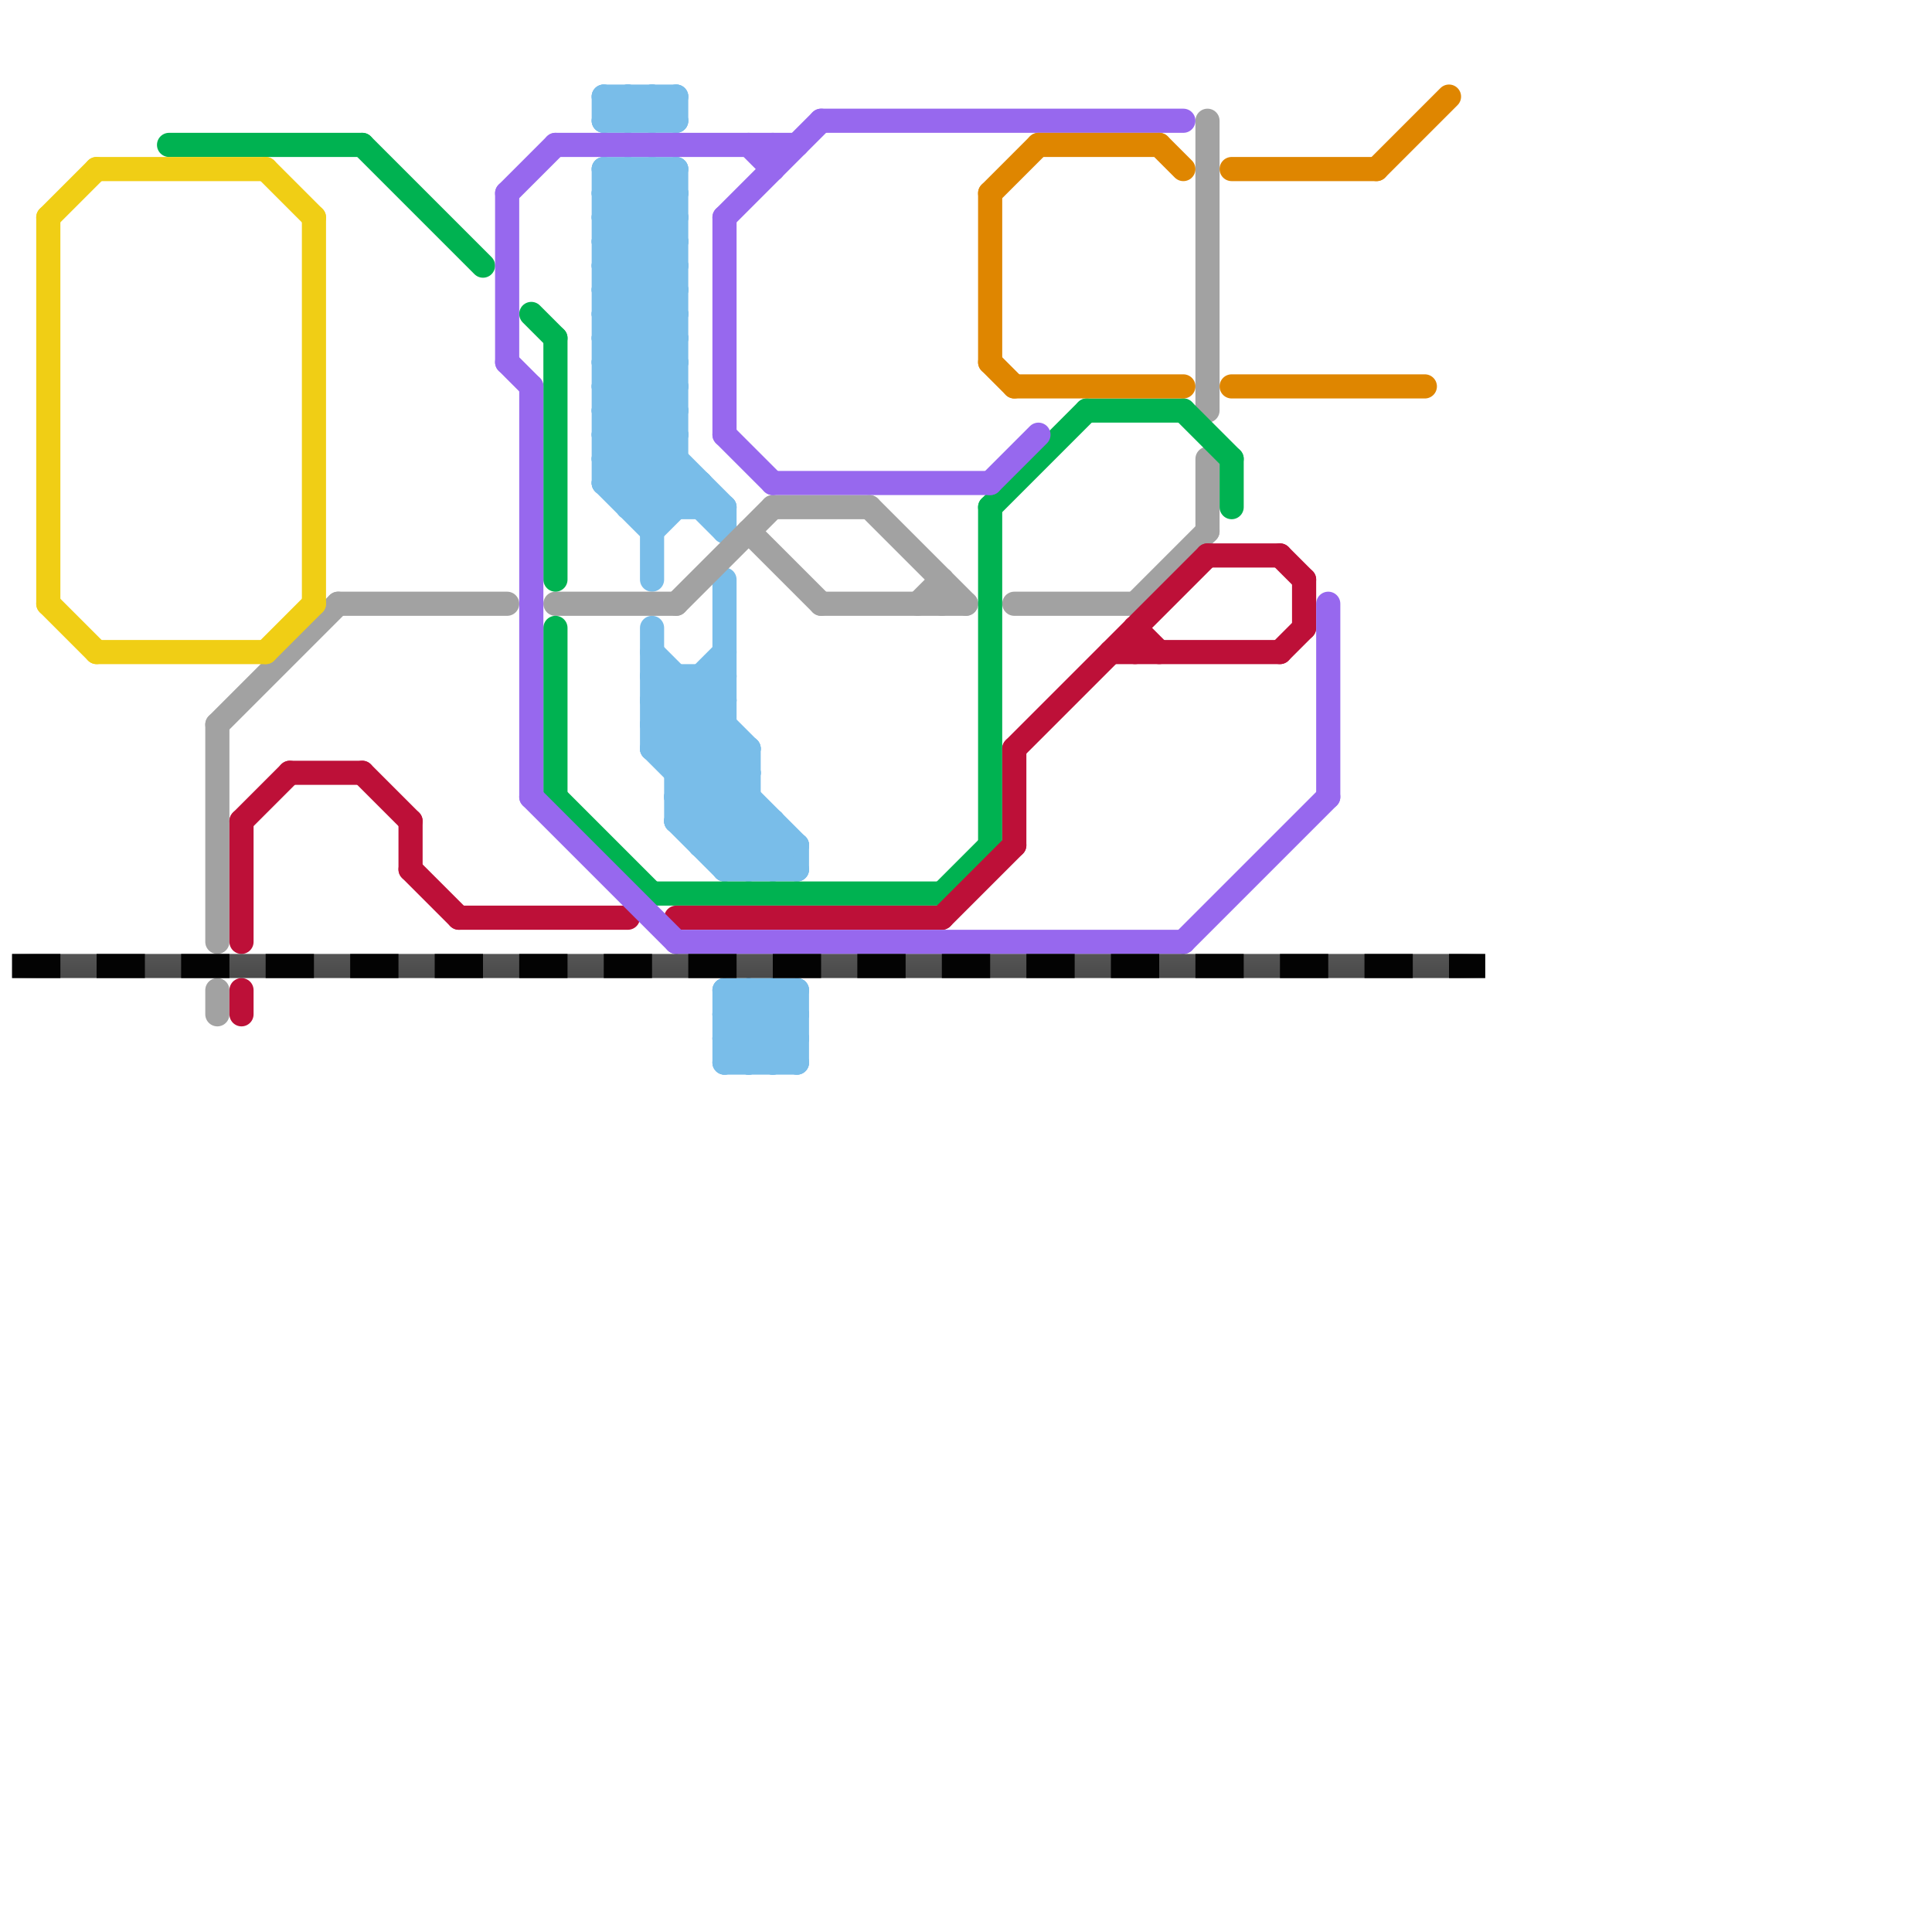 
<svg version="1.1" xmlns="http://www.w3.org/2000/svg" viewBox="0 0 80 80">
<style>text { font: 1px Helvetica; font-weight: 600; white-space: pre; dominant-baseline: central; } line { stroke-width: 0.75; fill: none; stroke-linecap: round; stroke-linejoin: round; } .c0 { stroke: #79bde9 } .c1 { stroke: #a2a2a2 } .c2 { stroke: #00b251 } .c3 { stroke: #bd1038 } .c4 { stroke: #9768ee } .c5 { stroke: #f0ce15 } .c6 { stroke: #030303 } .c7 { stroke: #df8600 } .lsw1 { stroke-width: 0.75; stroke-linecap: square; }.w1 { stroke-width: 1; }.l9 { stroke-dasharray: 1 2.5; stroke-linecap: square; }.sl-sq { stroke-linecap: square; }</style><defs><g id="wm-xf"><circle r="1.2" fill="#000"/><circle r="0.9" fill="#fff"/><circle r="0.6" fill="#000"/><circle r="0.3" fill="#fff"/></g><g id="wm"><circle r="0.6" fill="#000"/><circle r="0.3" fill="#fff"/></g></defs><line class="c0 w1" x1="30" y1="43" x2="33" y2="43"/><line class="c0 w1" x1="28" y1="32" x2="30" y2="30"/><line class="c0 w1" x1="28" y1="7" x2="28" y2="21"/><line class="c0 w1" x1="25" y1="8" x2="28" y2="8"/><line class="c0 w1" x1="29" y1="28" x2="29" y2="35"/><line class="c0 w1" x1="25" y1="14" x2="28" y2="17"/><line class="c0 w1" x1="25" y1="17" x2="30" y2="22"/><line class="c0 w1" x1="27" y1="31" x2="32" y2="36"/><line class="c0 w1" x1="25" y1="15" x2="28" y2="12"/><line class="c0 w1" x1="30" y1="42" x2="32" y2="44"/><line class="c0 w1" x1="32" y1="41" x2="32" y2="44"/><line class="c0 w1" x1="27" y1="7" x2="28" y2="8"/><line class="c0 w1" x1="26" y1="21" x2="30" y2="21"/><line class="c0 w1" x1="25" y1="13" x2="28" y2="10"/><line class="c0 w1" x1="26" y1="7" x2="28" y2="9"/><line class="c0 w1" x1="26" y1="20" x2="28" y2="18"/><line class="c0 w1" x1="25" y1="5" x2="28" y2="5"/><line class="c0 w1" x1="25" y1="7" x2="28" y2="7"/><line class="c0 w1" x1="27" y1="29" x2="30" y2="29"/><line class="c0 w1" x1="30" y1="36" x2="33" y2="36"/><line class="c0 w1" x1="29" y1="28" x2="30" y2="29"/><line class="c0 w1" x1="28" y1="34" x2="30" y2="36"/><line class="c0 w1" x1="25" y1="11" x2="28" y2="11"/><line class="c0 w1" x1="25" y1="7" x2="25" y2="20"/><line class="c0 w1" x1="26" y1="4" x2="26" y2="5"/><line class="c0 w1" x1="30" y1="43" x2="32" y2="41"/><line class="c0 w1" x1="25" y1="17" x2="28" y2="17"/><line class="c0 w1" x1="29" y1="35" x2="31" y2="33"/><line class="c0 w1" x1="27" y1="30" x2="33" y2="36"/><line class="c0 w1" x1="25" y1="14" x2="28" y2="14"/><line class="c0 w1" x1="25" y1="16" x2="28" y2="16"/><line class="c0 w1" x1="25" y1="20" x2="28" y2="17"/><line class="c0 w1" x1="25" y1="18" x2="28" y2="15"/><line class="c0 w1" x1="27" y1="21" x2="28" y2="20"/><line class="c0 w1" x1="27" y1="27" x2="31" y2="31"/><line class="c0 w1" x1="25" y1="9" x2="27" y2="7"/><line class="c0 w1" x1="30" y1="43" x2="31" y2="44"/><line class="c0 w1" x1="25" y1="13" x2="28" y2="16"/><line class="c0 w1" x1="30" y1="41" x2="33" y2="41"/><line class="c0 w1" x1="28" y1="33" x2="31" y2="36"/><line class="c0 w1" x1="25" y1="4" x2="28" y2="4"/><line class="c0 w1" x1="31" y1="41" x2="33" y2="43"/><line class="c0 w1" x1="25" y1="10" x2="28" y2="13"/><line class="c0 w1" x1="25" y1="12" x2="28" y2="15"/><line class="c0 w1" x1="27" y1="31" x2="30" y2="28"/><line class="c0 w1" x1="30" y1="44" x2="33" y2="44"/><line class="c0 w1" x1="27" y1="26" x2="27" y2="31"/><line class="c0 w1" x1="32" y1="41" x2="33" y2="42"/><line class="c0 w1" x1="25" y1="20" x2="29" y2="20"/><line class="c0 w1" x1="31" y1="31" x2="31" y2="36"/><line class="c0 w1" x1="33" y1="35" x2="33" y2="36"/><line class="c0 w1" x1="25" y1="19" x2="28" y2="19"/><line class="c0 w1" x1="30" y1="24" x2="30" y2="36"/><line class="c0 w1" x1="25" y1="20" x2="27" y2="22"/><line class="c0 w1" x1="27" y1="29" x2="28" y2="28"/><line class="c0 w1" x1="29" y1="20" x2="29" y2="21"/><line class="c0 w1" x1="28" y1="32" x2="31" y2="32"/><line class="c0 w1" x1="25" y1="14" x2="28" y2="11"/><line class="c0 w1" x1="25" y1="16" x2="28" y2="13"/><line class="c0 w1" x1="30" y1="21" x2="30" y2="22"/><line class="c0 w1" x1="28" y1="28" x2="28" y2="34"/><line class="c0 w1" x1="25" y1="9" x2="28" y2="12"/><line class="c0 w1" x1="25" y1="8" x2="26" y2="7"/><line class="c0 w1" x1="25" y1="18" x2="28" y2="21"/><line class="c0 w1" x1="27" y1="4" x2="27" y2="5"/><line class="c0 w1" x1="25" y1="15" x2="28" y2="18"/><line class="c0 w1" x1="27" y1="31" x2="31" y2="31"/><line class="c0 w1" x1="27" y1="28" x2="30" y2="28"/><line class="c0 w1" x1="25" y1="13" x2="28" y2="13"/><line class="c0 w1" x1="27" y1="30" x2="30" y2="30"/><line class="c0 w1" x1="28" y1="33" x2="31" y2="33"/><line class="c0 w1" x1="25" y1="10" x2="28" y2="10"/><line class="c0 w1" x1="27" y1="22" x2="29" y2="20"/><line class="c0 w1" x1="28" y1="4" x2="28" y2="5"/><line class="c0 w1" x1="25" y1="12" x2="28" y2="12"/><line class="c0 w1" x1="29" y1="35" x2="33" y2="35"/><line class="c0 w1" x1="25" y1="4" x2="25" y2="5"/><line class="c0 w1" x1="30" y1="44" x2="33" y2="41"/><line class="c0 w1" x1="30" y1="36" x2="32" y2="34"/><line class="c0 w1" x1="27" y1="5" x2="28" y2="4"/><line class="c0 w1" x1="30" y1="41" x2="30" y2="44"/><line class="c0 w1" x1="27" y1="7" x2="27" y2="24"/><line class="c0 w1" x1="25" y1="19" x2="28" y2="16"/><line class="c0 w1" x1="30" y1="42" x2="31" y2="41"/><line class="c0 w1" x1="25" y1="11" x2="28" y2="8"/><line class="c0 w1" x1="26" y1="21" x2="28" y2="19"/><line class="c0 w1" x1="26" y1="5" x2="27" y2="4"/><line class="c0 w1" x1="31" y1="44" x2="33" y2="42"/><line class="c0 w1" x1="25" y1="17" x2="28" y2="14"/><line class="c0 w1" x1="32" y1="44" x2="33" y2="43"/><line class="c0 w1" x1="32" y1="36" x2="33" y2="35"/><line class="c0 w1" x1="31" y1="41" x2="31" y2="44"/><line class="c0 w1" x1="25" y1="5" x2="26" y2="4"/><line class="c0 w1" x1="25" y1="8" x2="28" y2="11"/><line class="c0 w1" x1="25" y1="9" x2="28" y2="9"/><line class="c0 w1" x1="25" y1="4" x2="26" y2="5"/><line class="c0 w1" x1="31" y1="36" x2="32" y2="35"/><line class="c0 w1" x1="25" y1="18" x2="28" y2="18"/><line class="c0 w1" x1="29" y1="34" x2="31" y2="32"/><line class="c0 w1" x1="25" y1="15" x2="28" y2="15"/><line class="c0 w1" x1="26" y1="4" x2="27" y2="5"/><line class="c0 w1" x1="26" y1="7" x2="26" y2="21"/><line class="c0 w1" x1="27" y1="30" x2="30" y2="27"/><line class="c0 w1" x1="28" y1="34" x2="32" y2="34"/><line class="c0 w1" x1="27" y1="29" x2="33" y2="35"/><line class="c0 w1" x1="30" y1="41" x2="33" y2="44"/><line class="c0 w1" x1="25" y1="16" x2="30" y2="21"/><line class="c0 w1" x1="32" y1="34" x2="32" y2="36"/><line class="c0 w1" x1="30" y1="42" x2="33" y2="42"/><line class="c0 w1" x1="25" y1="10" x2="28" y2="7"/><line class="c0 w1" x1="25" y1="12" x2="28" y2="9"/><line class="c0 w1" x1="30" y1="35" x2="31" y2="34"/><line class="c0 w1" x1="28" y1="31" x2="30" y2="29"/><line class="c0 w1" x1="28" y1="33" x2="30" y2="31"/><line class="c0 w1" x1="27" y1="28" x2="31" y2="32"/><line class="c0 w1" x1="33" y1="41" x2="33" y2="44"/><line class="c0 w1" x1="25" y1="19" x2="27" y2="21"/><line class="c0 w1" x1="25" y1="7" x2="28" y2="10"/><line class="c0 w1" x1="27" y1="4" x2="28" y2="5"/><line class="c0 w1" x1="25" y1="11" x2="28" y2="14"/><line class="c0 w1" x1="28" y1="34" x2="31" y2="31"/><line class="c1 w1" x1="9" y1="41" x2="9" y2="42"/><line class="c1 w1" x1="23" y1="25" x2="28" y2="25"/><line class="c1 w1" x1="50" y1="19" x2="50" y2="22"/><line class="c1 w1" x1="28" y1="25" x2="32" y2="21"/><line class="c1 w1" x1="39" y1="24" x2="39" y2="25"/><line class="c1 w1" x1="47" y1="25" x2="50" y2="22"/><line class="c1 w1" x1="31" y1="22" x2="34" y2="25"/><line class="c1 w1" x1="42" y1="25" x2="47" y2="25"/><line class="c1 w1" x1="36" y1="21" x2="40" y2="25"/><line class="c1 w1" x1="9" y1="30" x2="9" y2="39"/><line class="c1 w1" x1="50" y1="5" x2="50" y2="17"/><line class="c1 w1" x1="34" y1="25" x2="40" y2="25"/><line class="c1 w1" x1="32" y1="21" x2="36" y2="21"/><line class="c1 w1" x1="9" y1="30" x2="14" y2="25"/><line class="c1 w1" x1="38" y1="25" x2="39" y2="24"/><line class="c1 w1" x1="14" y1="25" x2="21" y2="25"/><line class="c2 w1" x1="27" y1="37" x2="39" y2="37"/><line class="c2 w1" x1="45" y1="17" x2="49" y2="17"/><line class="c2 w1" x1="41" y1="21" x2="45" y2="17"/><line class="c2 w1" x1="15" y1="6" x2="20" y2="11"/><line class="c2 w1" x1="7" y1="6" x2="15" y2="6"/><line class="c2 w1" x1="51" y1="19" x2="51" y2="21"/><line class="c2 w1" x1="49" y1="17" x2="51" y2="19"/><line class="c2 w1" x1="41" y1="21" x2="41" y2="35"/><line class="c2 w1" x1="23" y1="33" x2="27" y2="37"/><line class="c2 w1" x1="23" y1="26" x2="23" y2="33"/><line class="c2 w1" x1="39" y1="37" x2="41" y2="35"/><line class="c2 w1" x1="23" y1="14" x2="23" y2="24"/><line class="c2 w1" x1="22" y1="13" x2="23" y2="14"/><line class="c3 w1" x1="19" y1="38" x2="26" y2="38"/><line class="c3 w1" x1="10" y1="34" x2="10" y2="39"/><line class="c3 w1" x1="17" y1="36" x2="19" y2="38"/><line class="c3 w1" x1="15" y1="32" x2="17" y2="34"/><line class="c3 w1" x1="42" y1="31" x2="42" y2="35"/><line class="c3 w1" x1="47" y1="26" x2="47" y2="27"/><line class="c3 w1" x1="50" y1="23" x2="53" y2="23"/><line class="c3 w1" x1="54" y1="24" x2="54" y2="26"/><line class="c3 w1" x1="10" y1="34" x2="12" y2="32"/><line class="c3 w1" x1="12" y1="32" x2="15" y2="32"/><line class="c3 w1" x1="53" y1="23" x2="54" y2="24"/><line class="c3 w1" x1="10" y1="41" x2="10" y2="42"/><line class="c3 w1" x1="39" y1="38" x2="42" y2="35"/><line class="c3 w1" x1="42" y1="31" x2="50" y2="23"/><line class="c3 w1" x1="53" y1="27" x2="54" y2="26"/><line class="c3 w1" x1="47" y1="26" x2="48" y2="27"/><line class="c3 w1" x1="46" y1="27" x2="53" y2="27"/><line class="c3 w1" x1="17" y1="34" x2="17" y2="36"/><line class="c3 w1" x1="28" y1="38" x2="39" y2="38"/><line class="c4 w1" x1="23" y1="6" x2="33" y2="6"/><line class="c4 w1" x1="22" y1="33" x2="28" y2="39"/><line class="c4 w1" x1="21" y1="15" x2="22" y2="16"/><line class="c4 w1" x1="21" y1="8" x2="21" y2="15"/><line class="c4 w1" x1="49" y1="39" x2="55" y2="33"/><line class="c4 w1" x1="55" y1="25" x2="55" y2="33"/><line class="c4 w1" x1="22" y1="16" x2="22" y2="33"/><line class="c4 w1" x1="32" y1="20" x2="41" y2="20"/><line class="c4 w1" x1="34" y1="5" x2="49" y2="5"/><line class="c4 w1" x1="30" y1="9" x2="30" y2="18"/><line class="c4 w1" x1="30" y1="9" x2="34" y2="5"/><line class="c4 w1" x1="32" y1="6" x2="32" y2="7"/><line class="c4 w1" x1="30" y1="18" x2="32" y2="20"/><line class="c4 w1" x1="31" y1="6" x2="32" y2="7"/><line class="c4 w1" x1="41" y1="20" x2="43" y2="18"/><line class="c4 w1" x1="28" y1="39" x2="49" y2="39"/><line class="c4 w1" x1="21" y1="8" x2="23" y2="6"/><line class="c5 w1" x1="11" y1="27" x2="13" y2="25"/><line class="c5 w1" x1="4" y1="27" x2="11" y2="27"/><line class="c5 w1" x1="2" y1="9" x2="4" y2="7"/><line class="c5 w1" x1="2" y1="25" x2="4" y2="27"/><line class="c5 w1" x1="2" y1="9" x2="2" y2="25"/><line class="c5 w1" x1="13" y1="9" x2="13" y2="25"/><line class="c5 w1" x1="11" y1="7" x2="13" y2="9"/><line class="c5 w1" x1="4" y1="7" x2="11" y2="7"/><mask id="k7-1-1" maskUnits="userSpaceOnUse"><line class="w1 sl-sq" x1="1" y1="40" x2="61" y2="40" stroke="#fff"/><line class="lsw1" x1="1" y1="40" x2="61" y2="40" stroke="#000"/></mask><line class="c6 w1 sl-sq" x1="1" y1="40" x2="61" y2="40" mask="url(#k7-1-1)"/><line class="c6 w1 l9" x1="1" y1="40" x2="61" y2="40"/><line class="c7 w1" x1="57" y1="7" x2="60" y2="4"/><line class="c7 w1" x1="41" y1="8" x2="43" y2="6"/><line class="c7 w1" x1="51" y1="16" x2="59" y2="16"/><line class="c7 w1" x1="51" y1="7" x2="57" y2="7"/><line class="c7 w1" x1="41" y1="15" x2="42" y2="16"/><line class="c7 w1" x1="41" y1="8" x2="41" y2="15"/><line class="c7 w1" x1="43" y1="6" x2="48" y2="6"/><line class="c7 w1" x1="48" y1="6" x2="49" y2="7"/><line class="c7 w1" x1="42" y1="16" x2="49" y2="16"/>
</svg>
